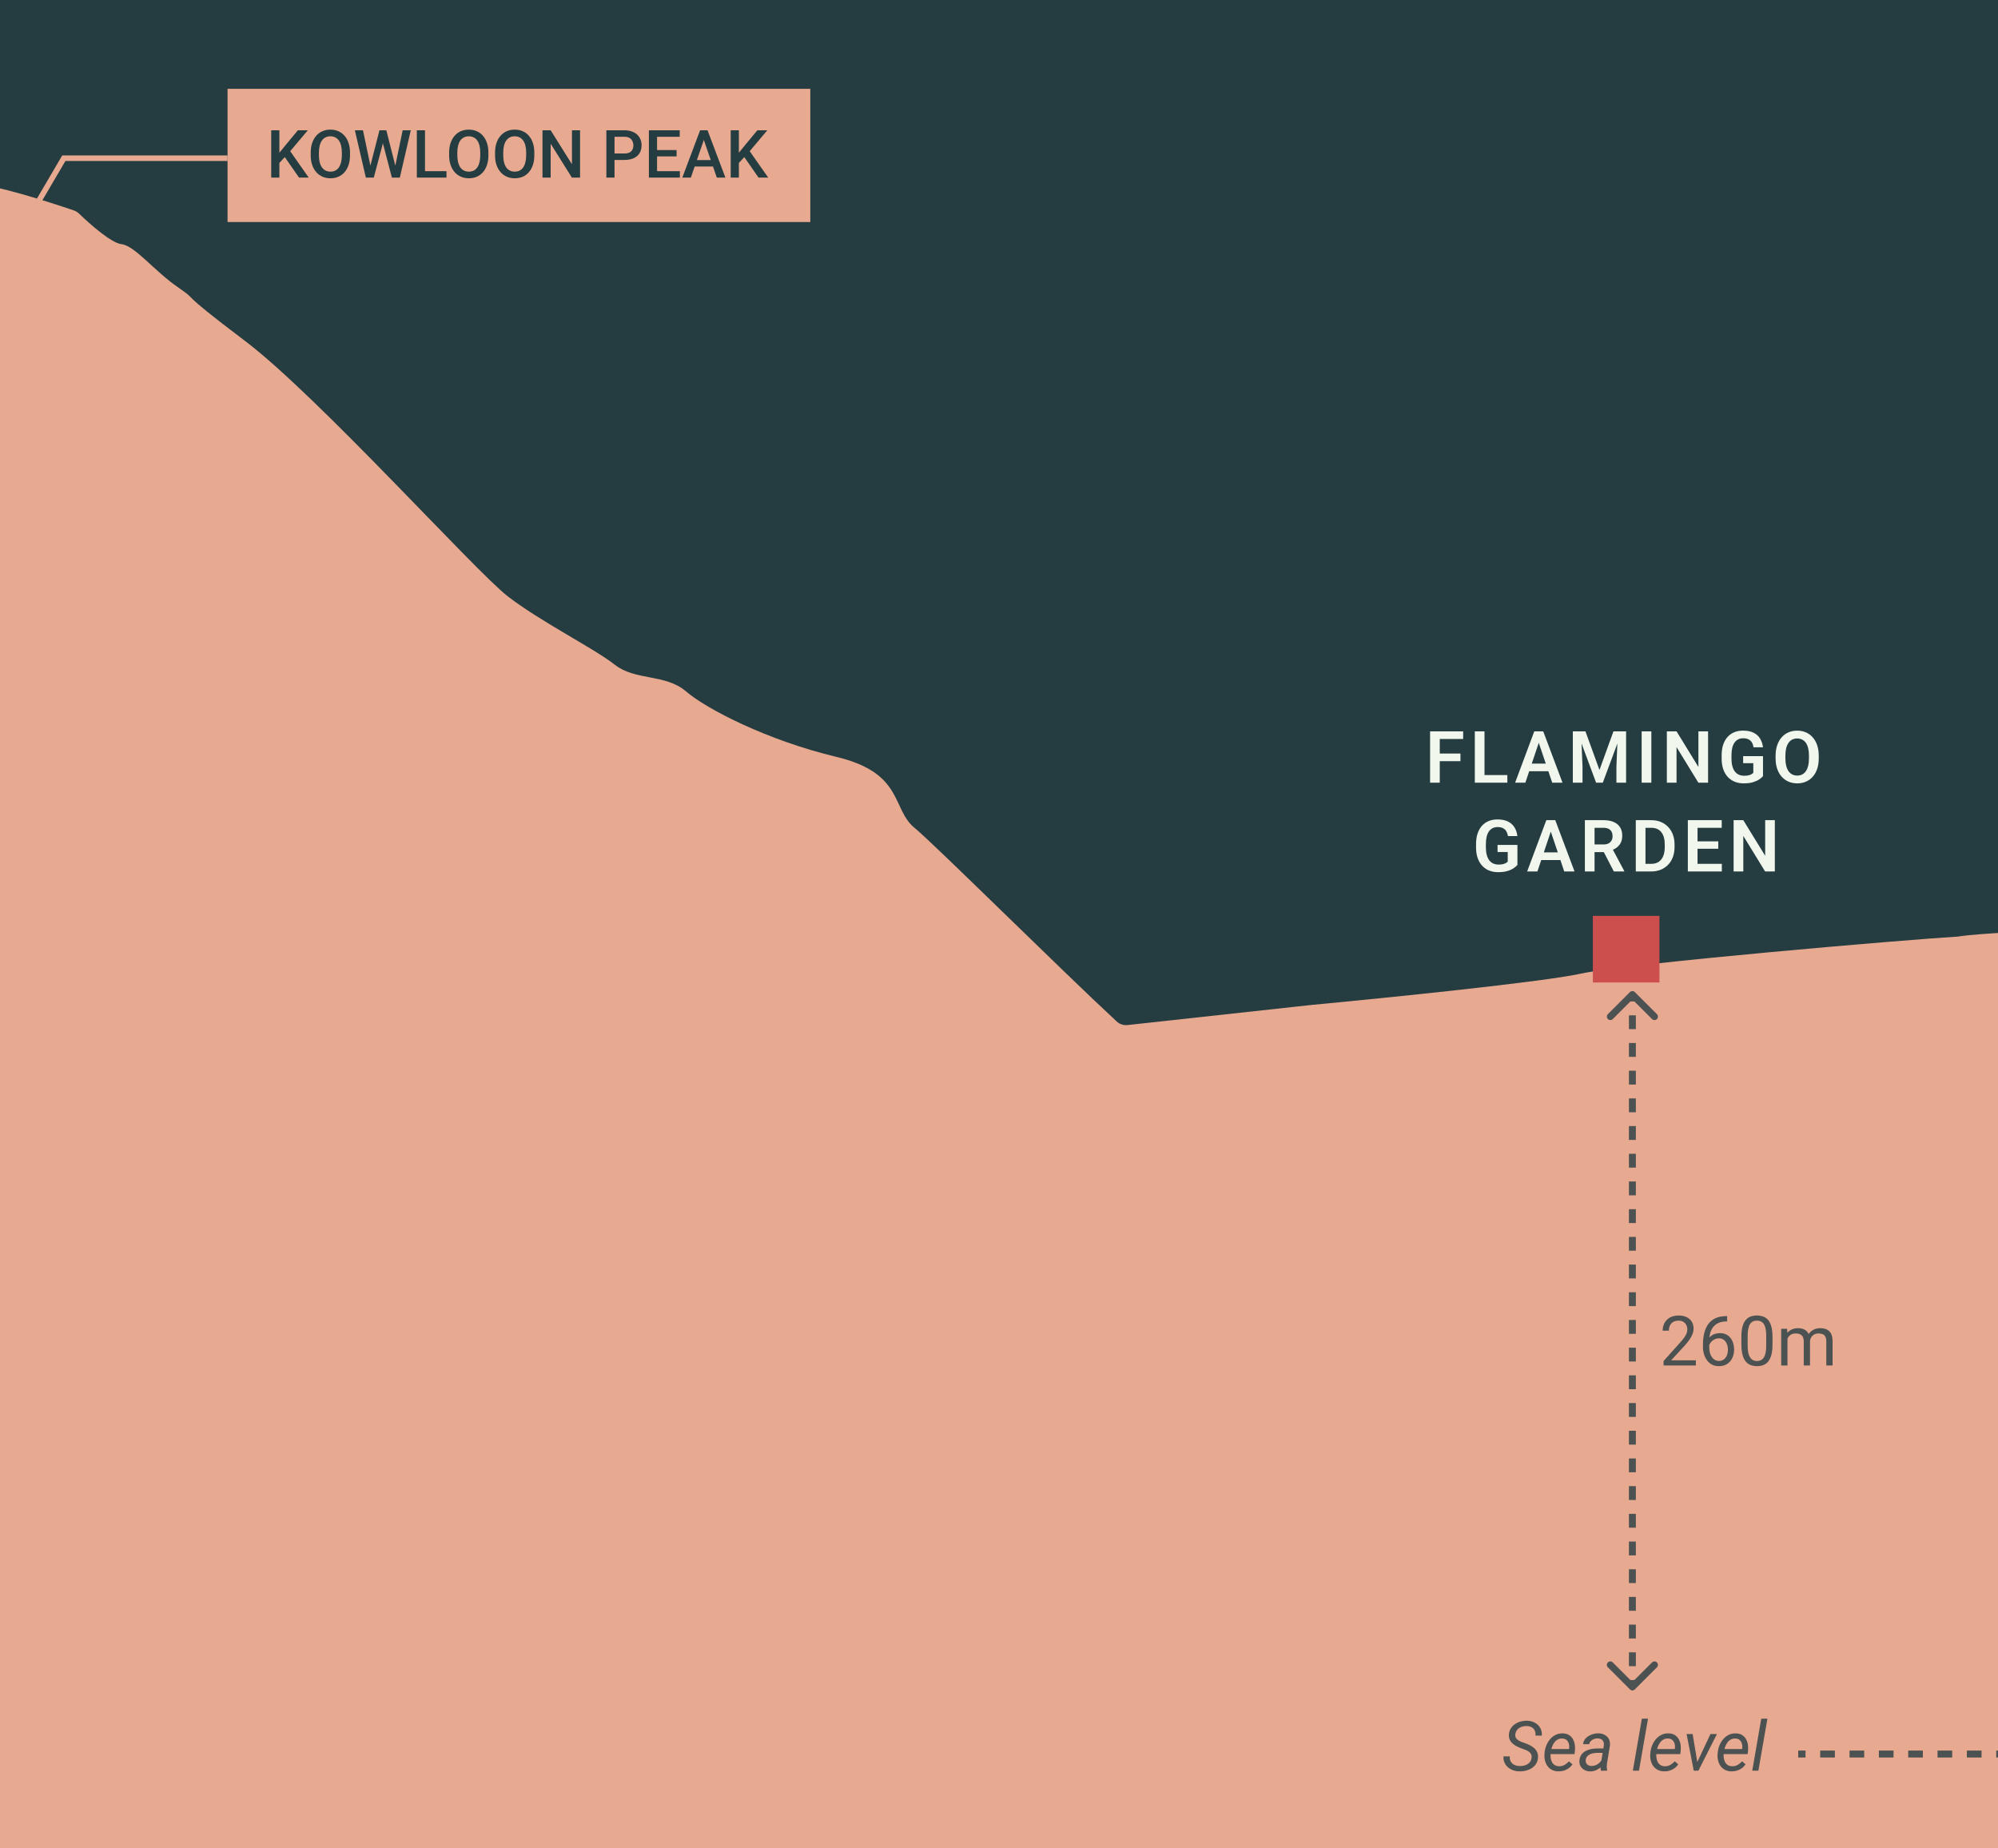 <svg width="360" height="333" viewBox="0 0 360 333" fill="none" xmlns="http://www.w3.org/2000/svg">
<rect x="0" y="0" width="360" height="333" fill="#808080" stroke="none"/>
<g clip-path="url(#clip0_1471_73)">
<rect y="-11" width="360" height="332" fill="#253D41"/>
<path d="M164.834 149.19C168.165 151.897 191.165 174.728 201.213 184.029C201.741 184.518 202.452 184.747 203.167 184.669L236.305 181.045C249.6 179.795 277.903 176.922 284.756 175.423C293.322 173.549 343.646 169.267 352.748 168.731C361.581 167.393 395.042 167.125 400.128 167.125C404.196 167.125 408.961 169.088 410.835 170.07L436.045 181.362C436.366 181.506 436.715 181.58 437.067 181.58H438.139C447.775 180.938 481.236 193.09 496.761 199.247L535.576 212.899C545.926 215.665 567.269 221.358 569.839 222C572.409 222.643 576.442 222.982 578.137 223.071L642.381 228.692H732.501C733.881 228.692 735 229.811 735 231.191V353.001C735 354.381 733.881 355.5 732.501 355.5H-34.501C-35.881 355.5 -37 354.381 -37 353.001V44.343C-37 42.864 -35.714 41.604 -34.251 41.395C-31.399 40.989 -27.442 40.074 -25.164 39.494C-25.023 39.458 -24.887 39.41 -24.755 39.348C-23.672 38.843 -21.408 37.701 -19.601 36.495C-17.191 34.889 -8.09 33.283 -4.075 33.283C-0.983 33.283 8.477 36.26 13.319 37.915C13.677 38.038 13.997 38.241 14.269 38.504C16.292 40.471 20.093 43.791 21.89 43.991C24.3 44.258 27.779 48.809 32.062 51.753C36.345 54.698 30.992 51.486 44.108 61.39C57.225 71.294 85.599 102.881 91.488 107.432C97.377 111.982 107.014 116.801 110.761 119.745C114.509 122.69 119.863 121.351 123.61 124.563C127.358 127.776 138.333 133.397 150.646 136.341C162.96 139.286 160.551 145.71 164.834 149.19Z" fill="#E8A991"/>
<path opacity="0.8" d="M293.683 304.354C293.927 304.598 294.323 304.598 294.567 304.354L298.543 300.378C298.787 300.134 298.787 299.738 298.543 299.494C298.299 299.25 297.903 299.25 297.659 299.494L294.125 303.029L290.591 299.494C290.347 299.25 289.951 299.25 289.707 299.494C289.463 299.738 289.463 300.134 289.707 300.378L293.683 304.354ZM294.567 178.73C294.323 178.486 293.927 178.486 293.683 178.73L289.707 182.706C289.463 182.95 289.463 183.345 289.707 183.589C289.951 183.833 290.347 183.833 290.591 183.589L294.125 180.055L297.659 183.589C297.903 183.833 298.299 183.833 298.543 183.589C298.787 183.345 298.787 182.95 298.543 182.706L294.567 178.73ZM294.75 303.912L294.75 302.665L293.5 302.665L293.5 303.912L294.75 303.912ZM294.75 300.17L294.75 297.675L293.5 297.675L293.5 300.17L294.75 300.17ZM294.75 295.18L294.75 292.685L293.5 292.685L293.5 295.18L294.75 295.18ZM294.75 290.191L294.75 287.696L293.5 287.696L293.5 290.191L294.75 290.191ZM294.75 285.201L294.75 282.706L293.5 282.706L293.5 285.201L294.75 285.201ZM294.75 280.211L294.75 277.717L293.5 277.717L293.5 280.211L294.75 280.211ZM294.75 275.222L294.75 272.727L293.5 272.727L293.5 275.222L294.75 275.222ZM294.75 270.232L294.75 267.737L293.5 267.737L293.5 270.232L294.75 270.232ZM294.75 265.243L294.75 262.748L293.5 262.748L293.5 265.243L294.75 265.243ZM294.75 260.253L294.75 257.758L293.5 257.758L293.5 260.253L294.75 260.253ZM294.75 255.263L294.75 252.768L293.5 252.768L293.5 255.263L294.75 255.263ZM294.75 250.274L294.75 247.779L293.5 247.779L293.5 250.274L294.75 250.274ZM294.75 245.284L294.75 242.789L293.5 242.789L293.5 245.284L294.75 245.284ZM294.75 240.294L294.75 237.8L293.5 237.8L293.5 240.294L294.75 240.294ZM294.75 235.305L294.75 232.81L293.5 232.81L293.5 235.305L294.75 235.305ZM294.75 230.315L294.75 227.82L293.5 227.82L293.5 230.315L294.75 230.315ZM294.75 225.326L294.75 222.831L293.5 222.831L293.5 225.326L294.75 225.326ZM294.75 220.336L294.75 217.841L293.5 217.841L293.5 220.336L294.75 220.336ZM294.75 215.346L294.75 212.851L293.5 212.851L293.5 215.346L294.75 215.346ZM294.75 210.357L294.75 207.862L293.5 207.862L293.5 210.357L294.75 210.357ZM294.75 205.367L294.75 202.872L293.5 202.872L293.5 205.367L294.75 205.367ZM294.75 200.377L294.75 197.883L293.5 197.883L293.5 200.377L294.75 200.377ZM294.75 195.388L294.75 192.893L293.5 192.893L293.5 195.388L294.75 195.388ZM294.75 190.398L294.75 187.903L293.5 187.903L293.5 190.398L294.75 190.398ZM294.75 185.409L294.75 182.914L293.5 182.914L293.5 185.409L294.75 185.409ZM294.75 180.419L294.75 179.171L293.5 179.171L293.5 180.419L294.75 180.419Z" fill="#253D41"/>
<path opacity="0.8" d="M305.559 245.073V246H299.744V245.189L302.655 241.949C303.013 241.55 303.289 241.213 303.484 240.936C303.684 240.655 303.822 240.405 303.899 240.185C303.981 239.962 304.021 239.734 304.021 239.502C304.021 239.209 303.96 238.945 303.838 238.709C303.72 238.469 303.545 238.278 303.314 238.135C303.082 237.993 302.801 237.922 302.472 237.922C302.077 237.922 301.748 237.999 301.483 238.154C301.223 238.304 301.028 238.516 300.897 238.788C300.767 239.061 300.702 239.374 300.702 239.728H299.574C299.574 239.228 299.683 238.77 299.903 238.355C300.123 237.94 300.448 237.611 300.879 237.367C301.31 237.119 301.841 236.995 302.472 236.995C303.033 236.995 303.513 237.094 303.912 237.293C304.31 237.489 304.615 237.765 304.827 238.123C305.042 238.477 305.15 238.892 305.15 239.368C305.15 239.628 305.105 239.893 305.016 240.161C304.93 240.425 304.81 240.69 304.656 240.954C304.505 241.219 304.328 241.479 304.125 241.735C303.926 241.991 303.712 242.244 303.484 242.492L301.105 245.073H305.559ZM311.099 237.104H311.196V238.062H311.099C310.501 238.062 310.001 238.16 309.598 238.355C309.195 238.546 308.876 238.805 308.64 239.13C308.404 239.451 308.233 239.813 308.128 240.216C308.026 240.619 307.975 241.027 307.975 241.442V242.748C307.975 243.143 308.022 243.492 308.115 243.797C308.209 244.098 308.337 244.353 308.5 244.56C308.662 244.768 308.845 244.924 309.049 245.03C309.256 245.136 309.472 245.189 309.696 245.189C309.956 245.189 310.188 245.14 310.391 245.042C310.594 244.94 310.765 244.8 310.904 244.621C311.046 244.438 311.154 244.222 311.227 243.974C311.3 243.726 311.337 243.454 311.337 243.157C311.337 242.892 311.304 242.638 311.239 242.394C311.174 242.146 311.074 241.926 310.94 241.735C310.806 241.54 310.637 241.387 310.434 241.278C310.234 241.164 309.997 241.107 309.72 241.107C309.407 241.107 309.114 241.184 308.841 241.339C308.573 241.489 308.351 241.688 308.176 241.937C308.005 242.181 307.908 242.447 307.883 242.736L307.286 242.73C307.342 242.274 307.448 241.886 307.603 241.564C307.761 241.239 307.957 240.975 308.189 240.771C308.424 240.564 308.687 240.413 308.976 240.32C309.268 240.222 309.578 240.173 309.903 240.173C310.346 240.173 310.729 240.257 311.05 240.423C311.371 240.59 311.636 240.814 311.843 241.095C312.051 241.371 312.203 241.684 312.301 242.034C312.402 242.38 312.453 242.736 312.453 243.102C312.453 243.521 312.394 243.913 312.276 244.279C312.158 244.646 311.981 244.967 311.746 245.243C311.514 245.52 311.227 245.736 310.885 245.89C310.544 246.045 310.147 246.122 309.696 246.122C309.216 246.122 308.797 246.024 308.439 245.829C308.081 245.63 307.784 245.365 307.548 245.036C307.312 244.707 307.135 244.34 307.017 243.938C306.899 243.535 306.84 243.126 306.84 242.711V242.181C306.84 241.554 306.903 240.94 307.029 240.338C307.155 239.736 307.373 239.191 307.682 238.703C307.995 238.215 308.429 237.826 308.982 237.538C309.535 237.249 310.241 237.104 311.099 237.104ZM319.372 240.851V242.205C319.372 242.933 319.307 243.547 319.177 244.048C319.047 244.548 318.86 244.951 318.616 245.256C318.372 245.561 318.077 245.782 317.731 245.921C317.389 246.055 317.003 246.122 316.572 246.122C316.23 246.122 315.915 246.079 315.626 245.994C315.337 245.908 315.077 245.772 314.845 245.585C314.617 245.394 314.422 245.146 314.259 244.841C314.097 244.536 313.973 244.166 313.887 243.73C313.802 243.295 313.759 242.787 313.759 242.205V240.851C313.759 240.122 313.824 239.512 313.954 239.02C314.088 238.528 314.278 238.133 314.522 237.836C314.766 237.535 315.059 237.32 315.4 237.19C315.746 237.06 316.132 236.995 316.559 236.995C316.905 236.995 317.222 237.037 317.511 237.123C317.804 237.204 318.064 237.336 318.292 237.519C318.52 237.698 318.713 237.938 318.872 238.239C319.035 238.536 319.159 238.9 319.244 239.331C319.329 239.762 319.372 240.269 319.372 240.851ZM318.237 242.388V240.661C318.237 240.263 318.213 239.913 318.164 239.612C318.119 239.307 318.052 239.047 317.963 238.831C317.873 238.615 317.759 238.441 317.621 238.306C317.487 238.172 317.33 238.074 317.151 238.013C316.976 237.948 316.779 237.916 316.559 237.916C316.291 237.916 316.053 237.967 315.846 238.068C315.638 238.166 315.463 238.323 315.321 238.538C315.183 238.754 315.077 239.036 315.004 239.386C314.93 239.736 314.894 240.161 314.894 240.661V242.388C314.894 242.787 314.916 243.139 314.961 243.444C315.01 243.749 315.081 244.013 315.174 244.237C315.268 244.456 315.382 244.637 315.516 244.78C315.65 244.922 315.805 245.028 315.98 245.097C316.159 245.162 316.356 245.195 316.572 245.195C316.848 245.195 317.09 245.142 317.298 245.036C317.505 244.93 317.678 244.766 317.816 244.542C317.959 244.314 318.064 244.023 318.134 243.669C318.203 243.311 318.237 242.884 318.237 242.388ZM322.069 240.71V246H320.934V239.398H322.008L322.069 240.71ZM321.837 242.449L321.312 242.431C321.316 241.979 321.375 241.562 321.489 241.18C321.603 240.794 321.772 240.458 321.996 240.173C322.219 239.889 322.498 239.669 322.832 239.514C323.165 239.356 323.552 239.276 323.991 239.276C324.3 239.276 324.585 239.321 324.845 239.411C325.105 239.496 325.331 239.632 325.522 239.819C325.713 240.007 325.862 240.246 325.968 240.539C326.073 240.832 326.126 241.186 326.126 241.601V246H324.998V241.656C324.998 241.31 324.939 241.034 324.821 240.826C324.707 240.619 324.544 240.468 324.332 240.375C324.121 240.277 323.873 240.228 323.588 240.228C323.255 240.228 322.976 240.287 322.752 240.405C322.529 240.523 322.35 240.686 322.215 240.893C322.081 241.101 321.984 241.339 321.922 241.607C321.866 241.871 321.837 242.152 321.837 242.449ZM326.114 241.827L325.358 242.059C325.362 241.697 325.421 241.349 325.534 241.015C325.652 240.682 325.821 240.385 326.041 240.124C326.265 239.864 326.539 239.659 326.865 239.508C327.19 239.354 327.562 239.276 327.981 239.276C328.335 239.276 328.648 239.323 328.921 239.417C329.197 239.51 329.429 239.655 329.616 239.85C329.807 240.041 329.952 240.287 330.049 240.588C330.147 240.889 330.196 241.247 330.196 241.662V246H329.061V241.65C329.061 241.28 329.002 240.993 328.884 240.79C328.77 240.582 328.607 240.438 328.396 240.356C328.189 240.271 327.94 240.228 327.652 240.228C327.403 240.228 327.184 240.271 326.993 240.356C326.801 240.442 326.641 240.56 326.511 240.71C326.38 240.857 326.281 241.025 326.212 241.217C326.147 241.408 326.114 241.611 326.114 241.827Z" fill="#253D41"/>
<rect x="287" y="165" width="12" height="12" fill="#CC4F4E"/>
<path opacity="0.8" d="M275.958 316.712C275.995 316.444 275.968 316.22 275.879 316.041C275.789 315.858 275.659 315.705 275.488 315.583C275.318 315.457 275.126 315.353 274.915 315.272C274.703 315.187 274.492 315.107 274.28 315.034C273.975 314.928 273.674 314.804 273.377 314.662C273.085 314.52 272.82 314.349 272.584 314.149C272.348 313.946 272.163 313.706 272.029 313.43C271.899 313.153 271.848 312.83 271.876 312.459C271.909 312.049 272.025 311.689 272.224 311.38C272.424 311.066 272.678 310.806 272.987 310.599C273.296 310.391 273.636 310.237 274.006 310.135C274.376 310.033 274.75 309.986 275.128 309.995C275.653 310.007 276.123 310.125 276.538 310.348C276.953 310.568 277.276 310.877 277.508 311.276C277.74 311.674 277.841 312.144 277.813 312.685L276.666 312.679C276.694 312.325 276.65 312.022 276.532 311.77C276.414 311.514 276.231 311.316 275.983 311.178C275.739 311.04 275.438 310.967 275.08 310.959C274.754 310.95 274.443 310.999 274.146 311.105C273.853 311.211 273.605 311.375 273.402 311.599C273.198 311.819 273.074 312.101 273.03 312.447C272.997 312.687 273.03 312.893 273.127 313.063C273.225 313.234 273.359 313.379 273.53 313.497C273.705 313.615 273.894 313.714 274.097 313.796C274.305 313.877 274.502 313.948 274.689 314.009C275.015 314.119 275.328 314.249 275.629 314.4C275.934 314.546 276.202 314.725 276.434 314.937C276.67 315.144 276.849 315.392 276.971 315.681C277.097 315.97 277.144 316.309 277.111 316.7C277.075 317.123 276.955 317.489 276.751 317.798C276.548 318.107 276.288 318.361 275.97 318.561C275.653 318.756 275.305 318.9 274.927 318.994C274.549 319.087 274.169 319.13 273.786 319.122C273.388 319.118 273.009 319.055 272.651 318.933C272.297 318.807 271.984 318.628 271.712 318.396C271.439 318.164 271.23 317.883 271.083 317.554C270.937 317.22 270.874 316.842 270.894 316.419L272.035 316.425C272.015 316.71 272.045 316.96 272.127 317.176C272.208 317.391 272.33 317.572 272.493 317.719C272.659 317.861 272.857 317.971 273.085 318.048C273.312 318.121 273.562 318.16 273.835 318.164C274.156 318.172 274.47 318.128 274.775 318.03C275.084 317.932 275.346 317.776 275.562 317.56C275.777 317.345 275.909 317.062 275.958 316.712ZM280.803 319.122C280.351 319.114 279.959 319.024 279.625 318.854C279.296 318.679 279.025 318.445 278.814 318.152C278.606 317.855 278.458 317.517 278.368 317.139C278.279 316.761 278.252 316.364 278.289 315.949L278.313 315.687C278.354 315.264 278.458 314.849 278.624 314.442C278.791 314.032 279.013 313.661 279.29 313.332C279.57 313.002 279.9 312.742 280.278 312.551C280.66 312.356 281.083 312.264 281.547 312.276C282.007 312.285 282.389 312.382 282.694 312.569C282.999 312.756 283.237 313.004 283.408 313.314C283.583 313.619 283.697 313.962 283.75 314.345C283.802 314.723 283.806 315.111 283.762 315.51L283.695 316.016H278.905L279.052 315.095L282.706 315.101L282.725 315.004C282.765 314.711 282.749 314.428 282.676 314.156C282.603 313.883 282.468 313.659 282.273 313.484C282.082 313.305 281.824 313.212 281.498 313.204C281.161 313.192 280.868 313.261 280.62 313.411C280.371 313.558 280.164 313.757 279.997 314.009C279.83 314.257 279.698 314.53 279.601 314.827C279.507 315.12 279.442 315.406 279.405 315.687L279.381 315.943C279.357 316.204 279.365 316.466 279.405 316.73C279.446 316.995 279.523 317.237 279.637 317.456C279.755 317.672 279.918 317.849 280.125 317.987C280.333 318.121 280.589 318.193 280.894 318.201C281.264 318.209 281.596 318.13 281.889 317.963C282.186 317.792 282.456 317.576 282.7 317.316L283.329 317.853C283.137 318.134 282.91 318.37 282.645 318.561C282.381 318.752 282.092 318.894 281.779 318.988C281.466 319.081 281.14 319.126 280.803 319.122ZM288.429 317.871L288.978 314.461C289.007 314.208 288.982 313.987 288.905 313.796C288.832 313.604 288.708 313.456 288.533 313.35C288.362 313.244 288.147 313.188 287.886 313.179C287.658 313.175 287.435 313.212 287.215 313.289C286.999 313.366 286.812 313.482 286.654 313.637C286.495 313.792 286.391 313.987 286.343 314.223L285.244 314.229C285.273 313.899 285.377 313.613 285.556 313.369C285.735 313.12 285.958 312.915 286.227 312.752C286.495 312.586 286.784 312.463 287.093 312.386C287.402 312.305 287.703 312.266 287.996 312.27C288.439 312.278 288.824 312.374 289.149 312.557C289.479 312.736 289.727 312.988 289.894 313.314C290.06 313.639 290.121 314.029 290.077 314.485L289.57 317.56C289.534 317.784 289.511 318.01 289.503 318.237C289.499 318.461 289.525 318.681 289.582 318.896L289.57 319L288.454 319.006C288.409 318.819 288.387 318.63 288.387 318.439C288.391 318.248 288.405 318.058 288.429 317.871ZM289.106 314.998L288.978 315.791L287.935 315.785C287.715 315.785 287.484 315.801 287.239 315.833C286.995 315.866 286.764 315.927 286.544 316.016C286.324 316.106 286.139 316.236 285.989 316.407C285.838 316.574 285.747 316.791 285.714 317.06C285.69 317.279 285.716 317.471 285.793 317.633C285.875 317.792 285.997 317.916 286.16 318.005C286.322 318.095 286.511 318.142 286.727 318.146C287.008 318.15 287.284 318.095 287.557 317.981C287.829 317.867 288.067 317.704 288.271 317.493C288.474 317.281 288.614 317.037 288.692 316.761L289.094 317.304C289.017 317.572 288.891 317.82 288.716 318.048C288.541 318.272 288.334 318.465 288.094 318.628C287.858 318.791 287.604 318.917 287.331 319.006C287.058 319.096 286.786 319.138 286.513 319.134C286.143 319.126 285.808 319.043 285.507 318.884C285.21 318.725 284.974 318.504 284.799 318.219C284.628 317.93 284.555 317.595 284.579 317.212C284.604 316.793 284.714 316.442 284.909 316.157C285.104 315.872 285.354 315.644 285.659 315.473C285.968 315.303 286.306 315.181 286.672 315.107C287.038 315.03 287.4 314.991 287.758 314.991L289.106 314.998ZM296.941 309.628L295.311 319H294.207L295.83 309.628H296.941ZM299.863 319.122C299.412 319.114 299.019 319.024 298.685 318.854C298.356 318.679 298.086 318.445 297.874 318.152C297.667 317.855 297.518 317.517 297.429 317.139C297.339 316.761 297.313 316.364 297.349 315.949L297.374 315.687C297.414 315.264 297.518 314.849 297.685 314.442C297.852 314.032 298.073 313.661 298.35 313.332C298.631 313.002 298.96 312.742 299.338 312.551C299.721 312.356 300.144 312.264 300.607 312.276C301.067 312.285 301.449 312.382 301.754 312.569C302.059 312.756 302.297 313.004 302.468 313.314C302.643 313.619 302.757 313.962 302.81 314.345C302.863 314.723 302.867 315.111 302.822 315.51L302.755 316.016H297.966L298.112 315.095L301.767 315.101L301.785 315.004C301.826 314.711 301.809 314.428 301.736 314.156C301.663 313.883 301.529 313.659 301.333 313.484C301.142 313.305 300.884 313.212 300.559 313.204C300.221 313.192 299.928 313.261 299.68 313.411C299.432 313.558 299.224 313.757 299.058 314.009C298.891 314.257 298.759 314.53 298.661 314.827C298.568 315.12 298.502 315.406 298.466 315.687L298.441 315.943C298.417 316.204 298.425 316.466 298.466 316.73C298.507 316.995 298.584 317.237 298.698 317.456C298.816 317.672 298.978 317.849 299.186 317.987C299.393 318.121 299.649 318.193 299.955 318.201C300.325 318.209 300.656 318.13 300.949 317.963C301.246 317.792 301.516 317.576 301.761 317.316L302.389 317.853C302.198 318.134 301.97 318.37 301.706 318.561C301.441 318.752 301.152 318.894 300.839 318.988C300.526 319.081 300.201 319.126 299.863 319.122ZM305.592 317.926L308.191 312.398H309.357L306.019 319H305.244L305.592 317.926ZM304.982 312.398L305.922 318.067L305.891 319H305.183L303.89 312.398H304.982ZM311.992 319.122C311.541 319.114 311.148 319.024 310.815 318.854C310.485 318.679 310.215 318.445 310.003 318.152C309.796 317.855 309.647 317.517 309.558 317.139C309.468 316.761 309.442 316.364 309.479 315.949L309.503 315.687C309.544 315.264 309.647 314.849 309.814 314.442C309.981 314.032 310.203 313.661 310.479 313.332C310.76 313.002 311.089 312.742 311.468 312.551C311.85 312.356 312.273 312.264 312.737 312.276C313.196 312.285 313.579 312.382 313.884 312.569C314.189 312.756 314.427 313.004 314.598 313.314C314.773 313.619 314.886 313.962 314.939 314.345C314.992 314.723 314.996 315.111 314.951 315.51L314.884 316.016H310.095L310.241 315.095L313.896 315.101L313.914 315.004C313.955 314.711 313.939 314.428 313.865 314.156C313.792 313.883 313.658 313.659 313.463 313.484C313.272 313.305 313.013 313.212 312.688 313.204C312.35 313.192 312.057 313.261 311.809 313.411C311.561 313.558 311.354 313.757 311.187 314.009C311.02 314.257 310.888 314.53 310.79 314.827C310.697 315.12 310.632 315.406 310.595 315.687L310.571 315.943C310.546 316.204 310.554 316.466 310.595 316.73C310.636 316.995 310.713 317.237 310.827 317.456C310.945 317.672 311.108 317.849 311.315 317.987C311.523 318.121 311.779 318.193 312.084 318.201C312.454 318.209 312.786 318.13 313.078 317.963C313.375 317.792 313.646 317.576 313.89 317.316L314.518 317.853C314.327 318.134 314.099 318.37 313.835 318.561C313.571 318.752 313.282 318.894 312.969 318.988C312.655 319.081 312.33 319.126 311.992 319.122ZM318.454 309.628L316.825 319H315.72L317.343 309.628H318.454Z" fill="#253D41"/>
<rect x="41" y="16" width="105" height="24" fill="#E8A991"/>
<path d="M50.338 23.469V32H48.867V23.469H50.338ZM55.465 23.469L52.008 27.576L50.039 29.662L49.781 28.203L51.188 26.469L53.672 23.469H55.465ZM53.883 32L51.076 27.957L52.09 26.955L55.629 32H53.883ZM63.065 27.5V27.969C63.065 28.613 62.98 29.191 62.812 29.703C62.645 30.215 62.404 30.65 62.092 31.01C61.783 31.369 61.412 31.645 60.978 31.836C60.545 32.023 60.065 32.117 59.537 32.117C59.014 32.117 58.535 32.023 58.102 31.836C57.672 31.645 57.299 31.369 56.982 31.01C56.666 30.65 56.42 30.215 56.244 29.703C56.072 29.191 55.986 28.613 55.986 27.969V27.5C55.986 26.855 56.072 26.279 56.244 25.771C56.416 25.26 56.658 24.824 56.971 24.465C57.287 24.102 57.66 23.826 58.09 23.639C58.523 23.447 59.002 23.352 59.525 23.352C60.053 23.352 60.533 23.447 60.967 23.639C61.4 23.826 61.773 24.102 62.086 24.465C62.398 24.824 62.639 25.26 62.807 25.771C62.978 26.279 63.065 26.855 63.065 27.5ZM61.594 27.969V27.488C61.594 27.012 61.547 26.592 61.453 26.229C61.363 25.861 61.228 25.555 61.049 25.309C60.873 25.059 60.656 24.871 60.398 24.746C60.141 24.617 59.85 24.553 59.525 24.553C59.201 24.553 58.912 24.617 58.658 24.746C58.404 24.871 58.188 25.059 58.008 25.309C57.832 25.555 57.697 25.861 57.603 26.229C57.51 26.592 57.463 27.012 57.463 27.488V27.969C57.463 28.445 57.51 28.867 57.603 29.234C57.697 29.602 57.834 29.912 58.014 30.166C58.197 30.416 58.416 30.605 58.67 30.734C58.924 30.859 59.213 30.922 59.537 30.922C59.865 30.922 60.156 30.859 60.41 30.734C60.664 30.605 60.879 30.416 61.055 30.166C61.23 29.912 61.363 29.602 61.453 29.234C61.547 28.867 61.594 28.445 61.594 27.969ZM66.674 30.084L68.373 23.469H69.264L69.164 25.174L67.348 32H66.422L66.674 30.084ZM65.402 23.469L66.779 30.031L66.902 32H65.918L63.943 23.469H65.402ZM71.191 30.014L72.551 23.469H74.016L72.041 32H71.057L71.191 30.014ZM69.609 23.469L71.291 30.102L71.537 32H70.611L68.824 25.174L68.731 23.469H69.609ZM80.449 30.834V32H76.166V30.834H80.449ZM76.576 23.469V32H75.106V23.469H76.576ZM88.002 27.5V27.969C88.002 28.613 87.918 29.191 87.75 29.703C87.582 30.215 87.342 30.65 87.029 31.01C86.721 31.369 86.35 31.645 85.916 31.836C85.482 32.023 85.002 32.117 84.475 32.117C83.951 32.117 83.473 32.023 83.039 31.836C82.609 31.645 82.236 31.369 81.92 31.01C81.603 30.65 81.357 30.215 81.182 29.703C81.01 29.191 80.924 28.613 80.924 27.969V27.5C80.924 26.855 81.01 26.279 81.182 25.771C81.353 25.26 81.596 24.824 81.908 24.465C82.225 24.102 82.598 23.826 83.027 23.639C83.461 23.447 83.939 23.352 84.463 23.352C84.99 23.352 85.471 23.447 85.904 23.639C86.338 23.826 86.711 24.102 87.023 24.465C87.336 24.824 87.576 25.26 87.744 25.771C87.916 26.279 88.002 26.855 88.002 27.5ZM86.531 27.969V27.488C86.531 27.012 86.484 26.592 86.391 26.229C86.301 25.861 86.166 25.555 85.986 25.309C85.811 25.059 85.594 24.871 85.336 24.746C85.078 24.617 84.787 24.553 84.463 24.553C84.139 24.553 83.85 24.617 83.596 24.746C83.342 24.871 83.125 25.059 82.945 25.309C82.769 25.555 82.635 25.861 82.541 26.229C82.447 26.592 82.4 27.012 82.4 27.488V27.969C82.4 28.445 82.447 28.867 82.541 29.234C82.635 29.602 82.772 29.912 82.951 30.166C83.135 30.416 83.353 30.605 83.607 30.734C83.861 30.859 84.15 30.922 84.475 30.922C84.803 30.922 85.094 30.859 85.348 30.734C85.602 30.605 85.816 30.416 85.992 30.166C86.168 29.912 86.301 29.602 86.391 29.234C86.484 28.867 86.531 28.445 86.531 27.969ZM96.275 27.5V27.969C96.275 28.613 96.191 29.191 96.023 29.703C95.856 30.215 95.615 30.65 95.303 31.01C94.994 31.369 94.623 31.645 94.189 31.836C93.756 32.023 93.275 32.117 92.748 32.117C92.225 32.117 91.746 32.023 91.312 31.836C90.883 31.645 90.51 31.369 90.193 31.01C89.877 30.65 89.631 30.215 89.455 29.703C89.283 29.191 89.197 28.613 89.197 27.969V27.5C89.197 26.855 89.283 26.279 89.455 25.771C89.627 25.26 89.869 24.824 90.182 24.465C90.498 24.102 90.871 23.826 91.301 23.639C91.734 23.447 92.213 23.352 92.736 23.352C93.264 23.352 93.744 23.447 94.178 23.639C94.611 23.826 94.984 24.102 95.297 24.465C95.609 24.824 95.85 25.26 96.018 25.771C96.189 26.279 96.275 26.855 96.275 27.5ZM94.805 27.969V27.488C94.805 27.012 94.758 26.592 94.664 26.229C94.574 25.861 94.439 25.555 94.26 25.309C94.084 25.059 93.867 24.871 93.609 24.746C93.352 24.617 93.061 24.553 92.736 24.553C92.412 24.553 92.123 24.617 91.869 24.746C91.615 24.871 91.398 25.059 91.219 25.309C91.043 25.555 90.908 25.861 90.814 26.229C90.721 26.592 90.674 27.012 90.674 27.488V27.969C90.674 28.445 90.721 28.867 90.814 29.234C90.908 29.602 91.045 29.912 91.225 30.166C91.408 30.416 91.627 30.605 91.881 30.734C92.135 30.859 92.424 30.922 92.748 30.922C93.076 30.922 93.367 30.859 93.621 30.734C93.875 30.605 94.09 30.416 94.266 30.166C94.441 29.912 94.574 29.602 94.664 29.234C94.758 28.867 94.805 28.445 94.805 27.969ZM104.514 23.469V32H103.043L99.217 25.889V32H97.746V23.469H99.217L103.055 29.592V23.469H104.514ZM112.494 28.818H110.273V27.652H112.494C112.881 27.652 113.193 27.59 113.432 27.465C113.67 27.34 113.844 27.168 113.953 26.949C114.066 26.727 114.123 26.473 114.123 26.188C114.123 25.918 114.066 25.666 113.953 25.432C113.844 25.193 113.67 25.002 113.432 24.857C113.193 24.713 112.881 24.641 112.494 24.641H110.725V32H109.254V23.469H112.494C113.154 23.469 113.715 23.586 114.176 23.82C114.641 24.051 114.994 24.371 115.236 24.781C115.479 25.188 115.6 25.652 115.6 26.176C115.6 26.727 115.479 27.199 115.236 27.594C114.994 27.988 114.641 28.291 114.176 28.502C113.715 28.713 113.154 28.818 112.494 28.818ZM122.502 30.834V32H117.973V30.834H122.502ZM118.389 23.469V32H116.918V23.469H118.389ZM121.91 27.031V28.18H117.973V27.031H121.91ZM122.473 23.469V24.641H117.973V23.469H122.473ZM127.025 24.605L124.477 32H122.936L126.146 23.469H127.131L127.025 24.605ZM129.158 32L126.604 24.605L126.492 23.469H127.482L130.705 32H129.158ZM129.035 28.836V30.002H124.395V28.836H129.035ZM133.131 23.469V32H131.66V23.469H133.131ZM138.258 23.469L134.801 27.576L132.832 29.662L132.574 28.203L133.98 26.469L136.465 23.469H138.258ZM136.676 32L133.869 27.957L134.883 26.955L138.422 32H136.676Z" fill="#253D41"/>
<path d="M41 28.5H11.5L3 43" stroke="#E8A991"/>
<path opacity="0.8" d="M361 316.625H361.625V315.375H361V316.625ZM361 315.375H359.679V316.625H361V315.375ZM357.036 315.375H354.393V316.625H357.036V315.375ZM351.75 315.375H349.107V316.625H351.75V315.375ZM346.464 315.375H343.821V316.625H346.464V315.375ZM341.179 315.375H338.536V316.625H341.179V315.375ZM335.893 315.375H333.25V316.625H335.893V315.375ZM330.607 315.375H327.964V316.625H330.607V315.375ZM325.321 315.375H324V316.625H325.321V315.375Z" fill="#253D41"/>
<path d="M259.418 131.758V141H257.673V131.758H259.418ZM263.144 135.75V137.128H258.961V135.75H263.144ZM263.633 131.758V133.135H258.961V131.758H263.633ZM271.595 139.629V141H266.949V139.629H271.595ZM267.476 131.758V141H265.73V131.758H267.476ZM277.475 133.161L274.841 141H272.994L276.447 131.758H277.628L277.475 133.161ZM279.678 141L277.031 133.161L276.872 131.758H278.059L281.532 141H279.678ZM279.557 137.566V138.943H274.6V137.566H279.557ZM284.155 131.758H285.666L288.193 138.715L290.713 131.758H292.23L288.796 141H287.583L284.155 131.758ZM283.394 131.758H284.873L285.139 138.15V141H283.394V131.758ZM291.506 131.758H292.991V141H291.246V138.15L291.506 131.758ZM297.539 131.758V141H295.793V131.758H297.539ZM307.761 131.758V141H306.009L302.079 134.589V141H300.334V131.758H302.079L306.021 138.175V131.758H307.761ZM317.659 136.22V139.819C317.523 139.993 317.31 140.181 317.018 140.384C316.73 140.587 316.353 140.763 315.888 140.911C315.422 141.055 314.851 141.127 314.174 141.127C313.586 141.127 313.048 141.03 312.562 140.835C312.075 140.636 311.656 140.346 311.305 139.965C310.954 139.584 310.683 139.119 310.492 138.569C310.302 138.019 310.207 137.39 310.207 136.684V136.074C310.207 135.368 310.296 134.739 310.473 134.189C310.655 133.639 310.913 133.173 311.248 132.792C311.586 132.412 311.99 132.122 312.46 131.923C312.934 131.724 313.463 131.625 314.047 131.625C314.83 131.625 315.473 131.754 315.977 132.012C316.485 132.27 316.874 132.625 317.145 133.078C317.416 133.527 317.585 134.043 317.653 134.627H315.951C315.905 134.305 315.812 134.024 315.672 133.783C315.532 133.537 315.334 133.347 315.075 133.211C314.821 133.072 314.491 133.002 314.085 133.002C313.742 133.002 313.44 133.07 313.177 133.205C312.915 133.34 312.695 133.537 312.517 133.795C312.34 134.054 312.204 134.373 312.111 134.754C312.022 135.135 311.978 135.571 311.978 136.062V136.684C311.978 137.179 312.028 137.619 312.13 138.004C312.232 138.385 312.378 138.706 312.568 138.969C312.763 139.227 313.002 139.424 313.285 139.559C313.573 139.69 313.899 139.756 314.263 139.756C314.593 139.756 314.866 139.728 315.082 139.673C315.302 139.614 315.477 139.544 315.609 139.464C315.74 139.383 315.841 139.305 315.913 139.229V137.496H314.079V136.22H317.659ZM327.703 136.144V136.62C327.703 137.318 327.61 137.947 327.424 138.505C327.238 139.06 326.973 139.532 326.63 139.921C326.288 140.31 325.879 140.609 325.405 140.816C324.931 141.023 324.404 141.127 323.825 141.127C323.253 141.127 322.729 141.023 322.251 140.816C321.777 140.609 321.366 140.31 321.019 139.921C320.672 139.532 320.403 139.06 320.213 138.505C320.022 137.947 319.927 137.318 319.927 136.62V136.144C319.927 135.442 320.022 134.813 320.213 134.259C320.403 133.704 320.67 133.233 321.013 132.843C321.355 132.45 321.764 132.149 322.238 131.942C322.716 131.735 323.241 131.631 323.812 131.631C324.392 131.631 324.919 131.735 325.393 131.942C325.867 132.149 326.275 132.45 326.618 132.843C326.965 133.233 327.231 133.704 327.417 134.259C327.608 134.813 327.703 135.442 327.703 136.144ZM325.938 136.62V136.131C325.938 135.628 325.892 135.186 325.799 134.805C325.706 134.42 325.568 134.096 325.386 133.833C325.204 133.571 324.98 133.374 324.713 133.243C324.447 133.108 324.146 133.04 323.812 133.04C323.473 133.04 323.173 133.108 322.911 133.243C322.653 133.374 322.432 133.571 322.251 133.833C322.069 134.096 321.929 134.42 321.832 134.805C321.738 135.186 321.692 135.628 321.692 136.131V136.62C321.692 137.119 321.738 137.562 321.832 137.947C321.929 138.332 322.069 138.658 322.251 138.924C322.437 139.187 322.661 139.386 322.923 139.521C323.186 139.656 323.486 139.724 323.825 139.724C324.163 139.724 324.464 139.656 324.726 139.521C324.988 139.386 325.209 139.187 325.386 138.924C325.568 138.658 325.706 138.332 325.799 137.947C325.892 137.562 325.938 137.119 325.938 136.62ZM273.409 152.22V155.819C273.273 155.993 273.059 156.181 272.767 156.384C272.48 156.587 272.103 156.763 271.638 156.911C271.172 157.055 270.601 157.127 269.924 157.127C269.336 157.127 268.798 157.03 268.311 156.835C267.825 156.636 267.406 156.346 267.055 155.965C266.703 155.584 266.433 155.119 266.242 154.569C266.052 154.019 265.956 153.39 265.956 152.684V152.074C265.956 151.368 266.045 150.739 266.223 150.189C266.405 149.639 266.663 149.173 266.997 148.792C267.336 148.412 267.74 148.122 268.21 147.923C268.684 147.724 269.213 147.625 269.797 147.625C270.58 147.625 271.223 147.754 271.726 148.012C272.234 148.27 272.624 148.625 272.894 149.078C273.165 149.527 273.335 150.043 273.402 150.627H271.701C271.655 150.305 271.561 150.024 271.422 149.783C271.282 149.537 271.083 149.347 270.825 149.211C270.571 149.072 270.241 149.002 269.835 149.002C269.492 149.002 269.19 149.07 268.927 149.205C268.665 149.34 268.445 149.537 268.267 149.795C268.089 150.054 267.954 150.373 267.861 150.754C267.772 151.135 267.727 151.571 267.727 152.062V152.684C267.727 153.179 267.778 153.619 267.88 154.004C267.981 154.385 268.127 154.706 268.318 154.969C268.512 155.227 268.752 155.424 269.035 155.559C269.323 155.69 269.649 155.756 270.013 155.756C270.343 155.756 270.616 155.728 270.831 155.673C271.051 155.614 271.227 155.544 271.358 155.464C271.489 155.383 271.591 155.305 271.663 155.229V153.496H269.829V152.22H273.409ZM279.644 149.161L277.01 157H275.163L278.616 147.758H279.797L279.644 149.161ZM281.847 157L279.2 149.161L279.041 147.758H280.228L283.7 157H281.847ZM281.726 153.566V154.943H276.769V153.566H281.726ZM285.563 147.758H288.92C289.623 147.758 290.226 147.864 290.73 148.075C291.233 148.287 291.62 148.6 291.891 149.015C292.162 149.429 292.297 149.939 292.297 150.544C292.297 151.023 292.213 151.437 292.044 151.789C291.874 152.14 291.635 152.434 291.326 152.671C291.022 152.908 290.662 153.094 290.247 153.229L289.701 153.509H286.737L286.724 152.131H288.94C289.299 152.131 289.598 152.068 289.835 151.941C290.072 151.814 290.249 151.638 290.368 151.414C290.49 151.19 290.552 150.934 290.552 150.646C290.552 150.337 290.493 150.07 290.374 149.846C290.256 149.618 290.076 149.442 289.835 149.319C289.593 149.197 289.289 149.135 288.92 149.135H287.308V157H285.563V147.758ZM290.78 157L288.641 152.861L290.488 152.855L292.653 156.911V157H290.78ZM297.498 157H295.505L295.518 155.629H297.498C298.036 155.629 298.487 155.51 298.851 155.273C299.214 155.032 299.49 154.687 299.676 154.239C299.862 153.786 299.955 153.244 299.955 152.614V152.138C299.955 151.651 299.902 151.222 299.796 150.849C299.691 150.477 299.534 150.164 299.327 149.91C299.123 149.656 298.872 149.463 298.571 149.332C298.271 149.201 297.926 149.135 297.537 149.135H295.467V147.758H297.537C298.154 147.758 298.717 147.861 299.225 148.069C299.737 148.276 300.179 148.575 300.552 148.964C300.928 149.349 301.216 149.81 301.415 150.348C301.618 150.885 301.72 151.486 301.72 152.15V152.614C301.72 153.274 301.618 153.875 301.415 154.417C301.216 154.954 300.928 155.415 300.552 155.8C300.179 156.185 299.735 156.482 299.219 156.689C298.702 156.896 298.129 157 297.498 157ZM296.483 147.758V157H294.737V147.758H296.483ZM310.24 155.629V157H305.327V155.629H310.24ZM305.861 147.758V157H304.115V147.758H305.861ZM309.599 151.573V152.912H305.327V151.573H309.599ZM310.221 147.758V149.135H305.327V147.758H310.221ZM319.79 147.758V157H318.038L314.108 150.589V157H312.363V147.758H314.108L318.05 154.175V147.758H319.79Z" fill="#F1F7ED"/>
</g>
<defs>
<clipPath id="clip0_1471_73">
<rect width="360" height="333" fill="white"/>
</clipPath>
</defs>
</svg>
